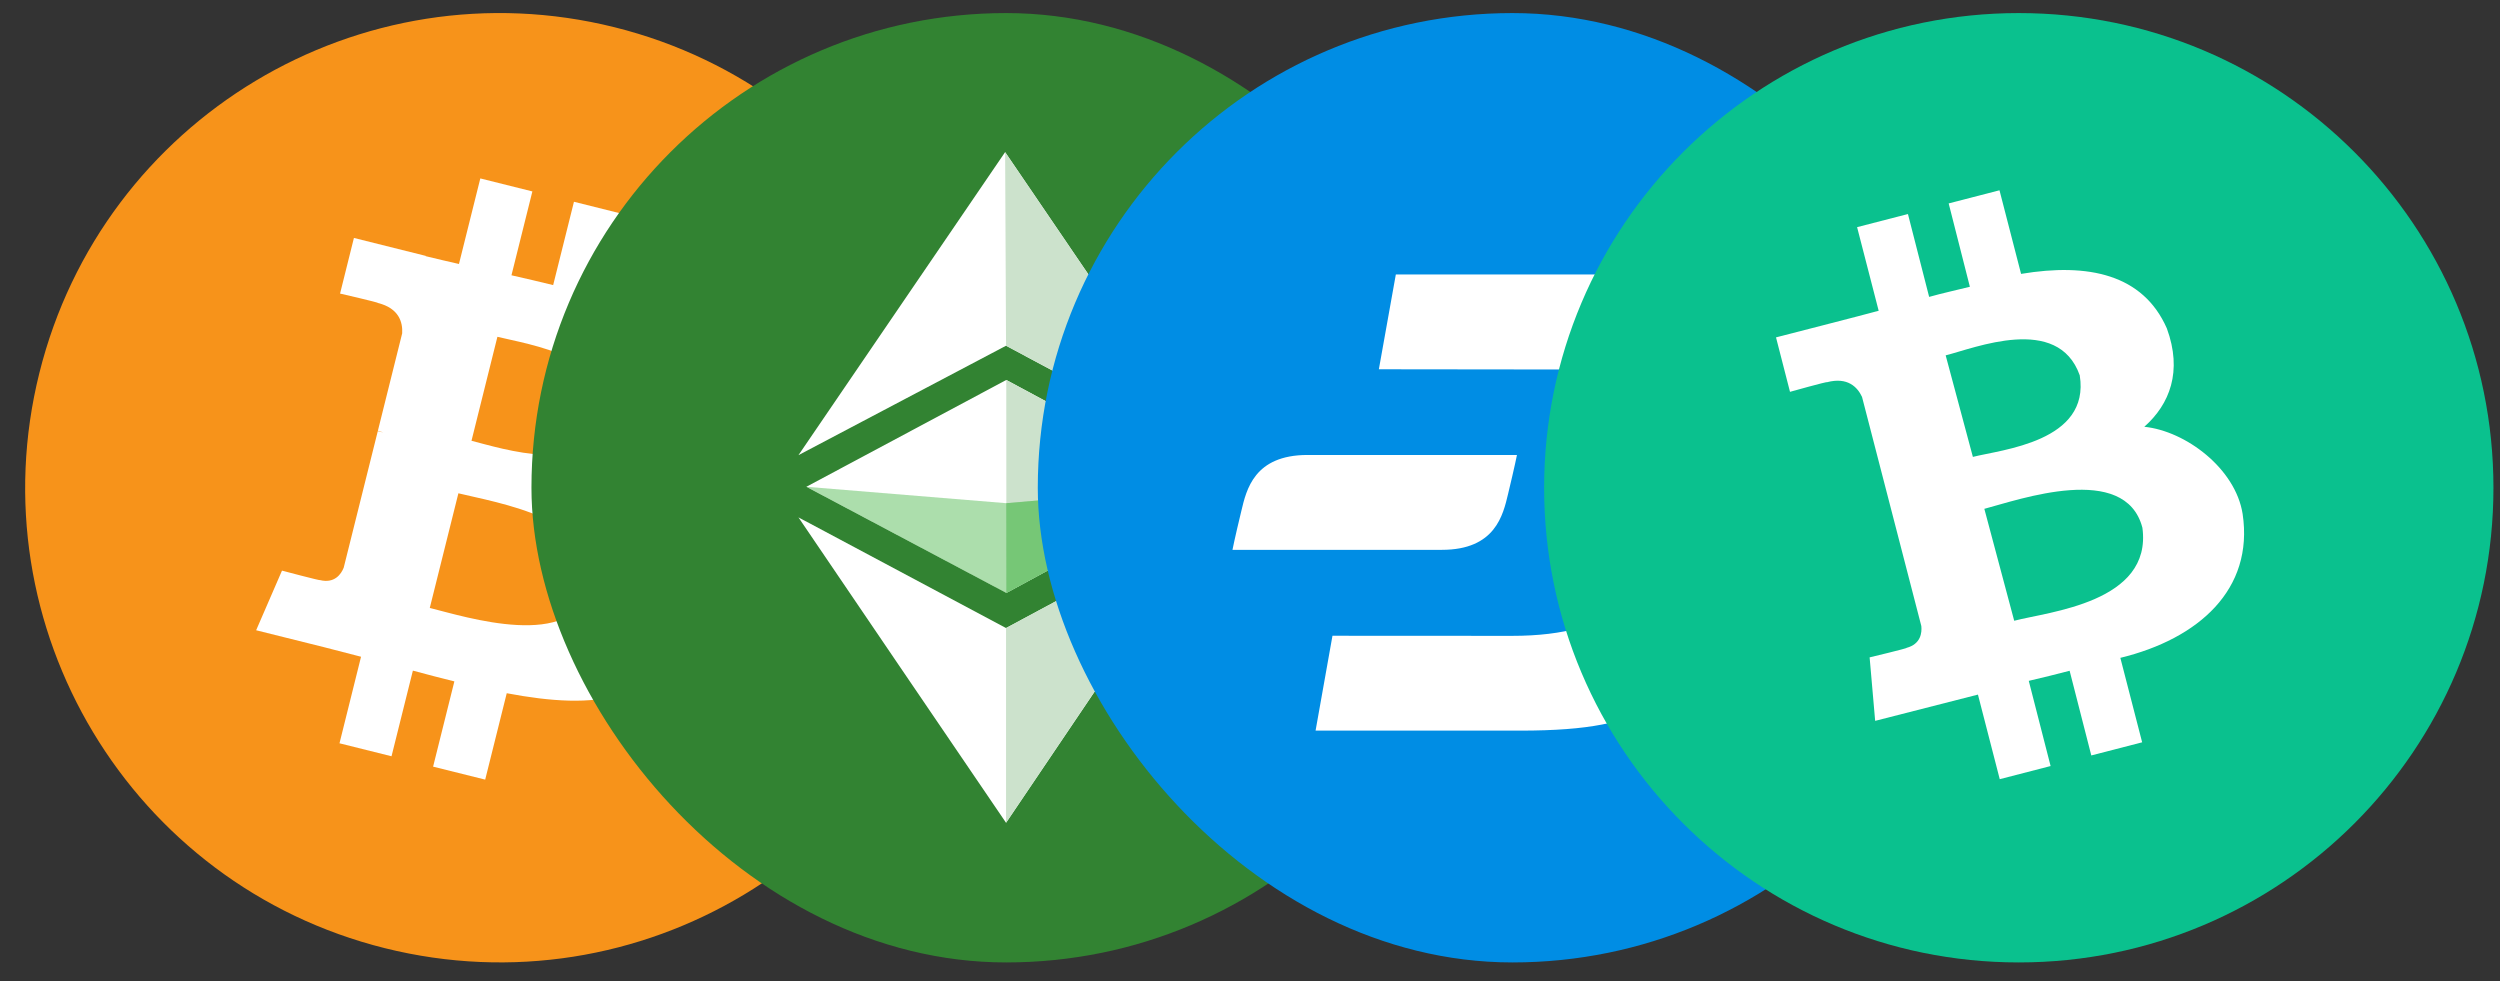 <svg width="79" height="31" viewBox="0 0 79 31" fill="none" xmlns="http://www.w3.org/2000/svg">
<rect x="0" y="0" width="79" height="31" fill="#333333" stroke="none"/>
<g clip-path="url(#clip0_1202_4854)">
<path d="M30.343 19.041C28.34 27.077 20.201 31.967 12.164 29.963C4.131 27.96 -0.76 19.821 1.244 11.786C3.247 3.749 11.386 -1.142 19.42 0.861C27.456 2.865 32.346 11.005 30.343 19.041L30.343 19.041H30.343Z" fill="#F7931A"/>
<path d="M22.408 13.275C22.706 11.279 21.187 10.206 19.108 9.491L19.783 6.787L18.137 6.376L17.48 9.009C17.048 8.901 16.603 8.8 16.162 8.699L16.823 6.049L15.178 5.638L14.503 8.342C14.145 8.26 13.793 8.179 13.452 8.095L13.454 8.086L11.184 7.519L10.746 9.277C10.746 9.277 11.967 9.557 11.942 9.574C12.608 9.741 12.729 10.182 12.709 10.532L11.941 13.612C11.987 13.624 12.046 13.641 12.112 13.667C12.057 13.653 11.999 13.639 11.938 13.624L10.861 17.939C10.78 18.142 10.573 18.446 10.107 18.33C10.124 18.354 8.911 18.032 8.911 18.032L8.094 19.916L10.236 20.45C10.634 20.55 11.025 20.654 11.409 20.753L10.728 23.488L12.372 23.898L13.047 21.192C13.496 21.314 13.932 21.426 14.358 21.532L13.686 24.226L15.332 24.636L16.013 21.906C18.82 22.437 20.931 22.223 21.819 19.684C22.535 17.64 21.783 16.461 20.307 15.692C21.382 15.444 22.192 14.737 22.408 13.276L22.408 13.275L22.408 13.275ZM18.647 18.549C18.138 20.593 14.697 19.488 13.581 19.211L14.485 15.588C15.601 15.866 19.179 16.417 18.647 18.549H18.647ZM19.156 13.246C18.692 15.105 15.828 14.161 14.899 13.929L15.718 10.643C16.647 10.874 19.64 11.307 19.156 13.246H19.156Z" fill="white"/>
</g>
<rect x="16.794" y="0.413" width="30" height="30" rx="15" fill="#328332"/>
<g clip-path="url(#clip1_1202_4854)">
<path d="M25.231 16.349C27.533 17.573 29.936 18.854 31.791 19.846L38.297 16.349C35.941 19.853 33.979 22.771 31.791 26C29.599 22.778 27.179 19.223 25.231 16.349ZM25.481 15.382L31.798 12.007L38.033 15.357L31.802 18.736L25.481 15.382ZM31.791 10.925L25.231 14.383L31.762 4.807L38.297 14.405L31.791 10.925Z" fill="white"/>
<path d="M31.791 19.846L38.297 16.349C35.941 19.853 31.791 26 31.791 26V19.846ZM31.798 12.007L38.033 15.357L31.802 18.736L31.798 12.007ZM31.791 10.925L31.762 4.807L38.297 14.405L31.791 10.925Z" fill="#CCE2CC"/>
<path opacity="0.5" d="M25.481 15.382L31.799 15.901L38.033 15.361L31.802 18.74L25.481 15.382Z" fill="#5ABF5A"/>
<path opacity="0.5" d="M31.798 15.901L38.033 15.361L31.802 18.74L31.798 15.901Z" fill="#5ABF5A"/>
</g>
<rect x="32.794" y="0.413" width="30" height="30" rx="15" fill="#008DE4"/>
<g clip-path="url(#clip2_1202_4854)">
<path d="M50.567 8.674H44.108L43.572 11.669L49.403 11.676C52.275 11.676 53.122 12.72 53.097 14.45C53.084 15.335 52.7 16.836 52.534 17.323C52.092 18.62 51.183 20.097 47.775 20.093L42.106 20.09L41.572 23.088H48.018C50.293 23.088 51.257 22.822 52.283 22.352C54.554 21.297 55.906 19.056 56.448 16.13C57.252 11.773 56.249 8.674 50.567 8.674Z" fill="white"/>
<path d="M41.32 14.377C39.627 14.377 39.385 15.48 39.226 16.148C39.015 17.019 38.946 17.375 38.946 17.375H45.561C47.255 17.375 47.497 16.272 47.656 15.605C47.866 14.733 47.936 14.377 47.936 14.377H41.32Z" fill="white"/>
</g>
<g clip-path="url(#clip3_1202_4854)">
<path d="M63.794 30.413C72.078 30.413 78.793 23.697 78.793 15.413C78.793 7.128 72.078 0.413 63.794 0.413C55.509 0.413 48.794 7.128 48.794 15.413C48.794 23.697 55.509 30.413 63.794 30.413Z" fill="#0AC18E"/>
<path d="M68.472 10.376C67.719 8.666 65.986 8.301 63.866 8.655L63.184 6.013L61.578 6.428L62.248 9.062C61.825 9.169 61.391 9.26 60.961 9.382L60.291 6.763L58.684 7.178L59.366 9.82C59.019 9.919 56.122 10.661 56.122 10.661L56.564 12.382C56.564 12.382 57.744 12.051 57.733 12.078C58.387 11.906 58.696 12.234 58.84 12.542L60.714 19.783C60.736 19.993 60.698 20.351 60.249 20.472C60.276 20.488 59.08 20.773 59.08 20.773L59.255 22.779C59.255 22.779 62.126 22.045 62.503 21.949L63.192 24.622L64.799 24.207L64.109 21.515C64.551 21.413 64.981 21.306 65.4 21.196L66.085 23.872L67.692 23.457L67.003 20.788C69.477 20.187 71.225 18.626 70.867 16.239C70.639 14.8 69.066 13.62 67.76 13.486C68.564 12.774 68.971 11.735 68.472 10.376ZM67.7 16.677C68.019 19.041 64.734 19.33 63.649 19.616L62.705 16.079C63.793 15.793 67.159 14.594 67.7 16.677ZM65.72 11.861C66.059 13.962 63.249 14.206 62.343 14.438L61.483 11.229C62.392 11.004 65.031 9.915 65.72 11.861Z" fill="white"/>
</g>
<defs>
<clipPath id="clip0_1202_4854">
<rect width="30" height="30" fill="white" transform="translate(0.793 0.413)"/>
</clipPath>
<clipPath id="clip1_1202_4854">
<rect width="13.066" height="21.211" fill="white" transform="translate(25.231 4.807)"/>
</clipPath>
<clipPath id="clip2_1202_4854">
<rect width="17.754" height="14.414" fill="white" transform="translate(38.946 8.674)"/>
</clipPath>
<clipPath id="clip3_1202_4854">
<rect width="30" height="30" fill="white" transform="translate(48.794 0.413)"/>
</clipPath>
</defs>
</svg>
